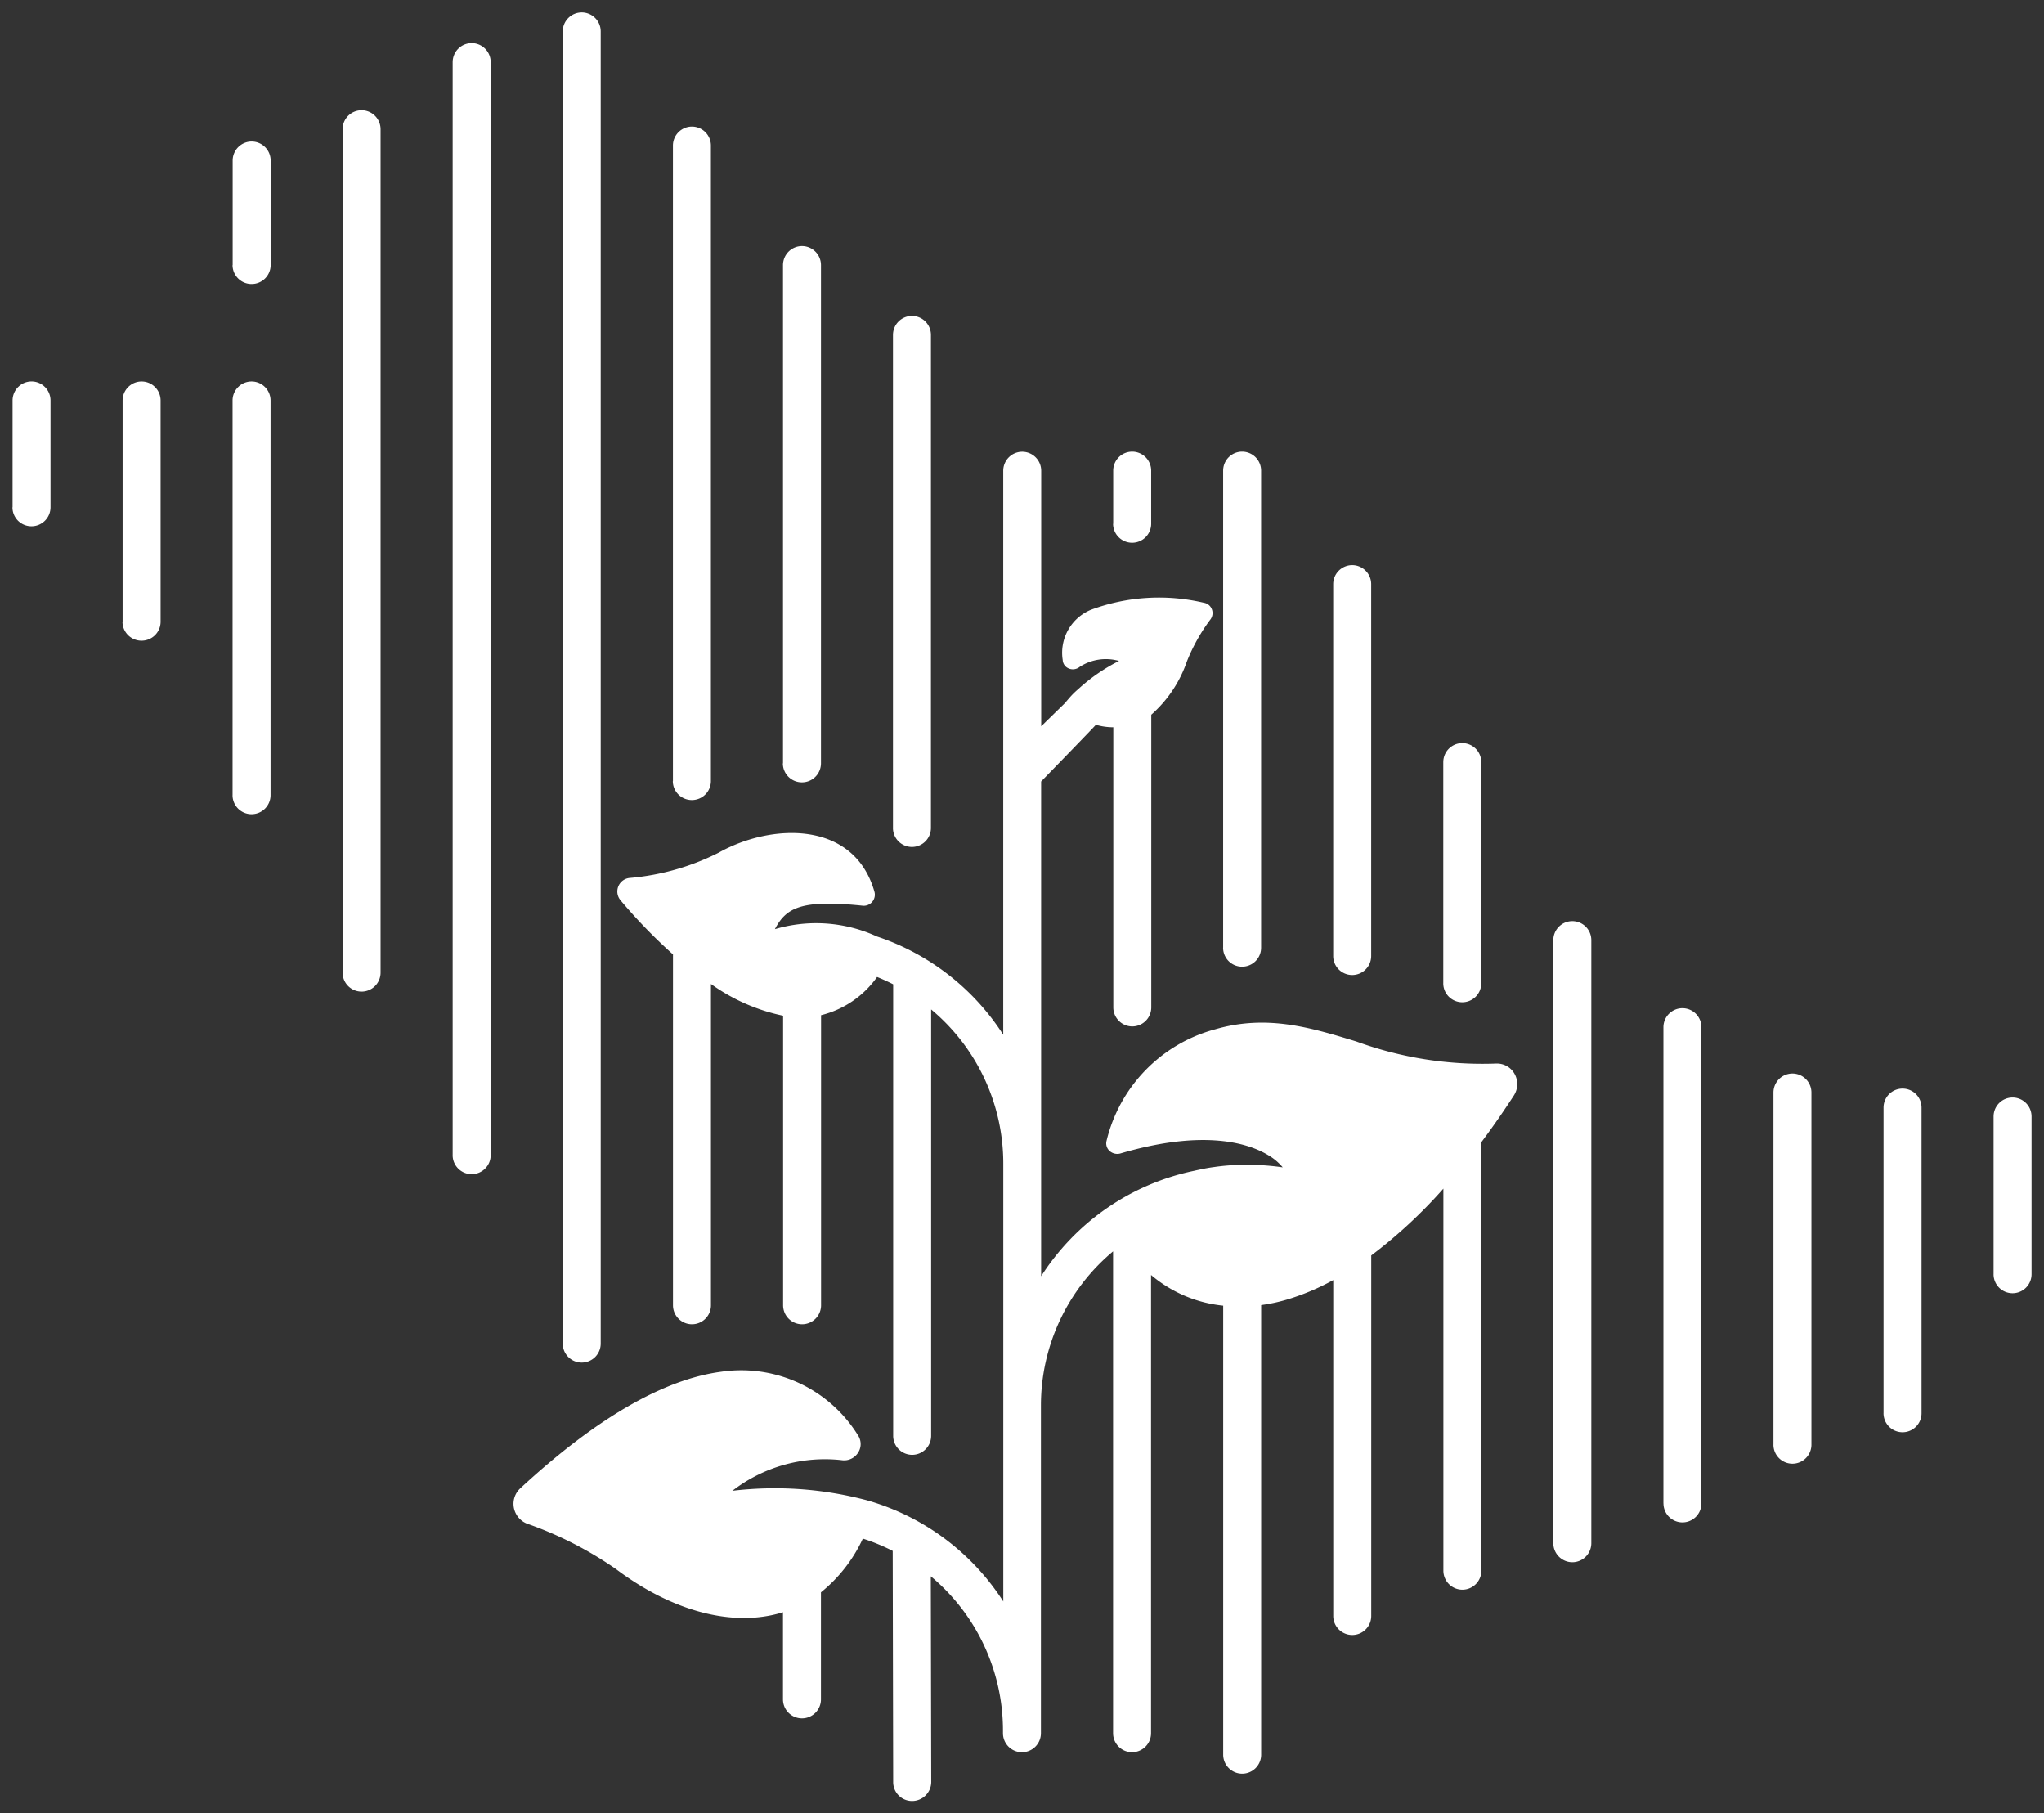 <svg xmlns="http://www.w3.org/2000/svg" width="82.156" height="72.862" viewBox="0 0 82.156 72.862">
  <rect x="0" y="0" width="82.156" height="72.862" fill="#333333" stroke="none"/>
  <path id="Path_3487" data-name="Path 3487" d="M2268.039-3029.941l-.019-9.275a8.029,8.029,0,0,0-1.2-.494,6.019,6.019,0,0,1-1.684,2.159v4.3a.763.763,0,0,1-.763.763.763.763,0,0,1-.763-.763v-3.5c-2.024.631-4.478-.055-6.71-1.733a14.866,14.866,0,0,0-3.5-1.8.863.863,0,0,1-.6-.635.847.847,0,0,1,.258-.819c3.032-2.8,5.746-4.37,8.063-4.677a5.521,5.521,0,0,1,5.526,2.589.633.633,0,0,1-.029.678.662.662,0,0,1-.65.285,6.082,6.082,0,0,0-4.392,1.231,14.409,14.409,0,0,1,5.421.385,9.639,9.639,0,0,1,5.468,4.062v-17.6a8.059,8.059,0,0,0-2.9-6.19v17.135a.764.764,0,0,1-.763.763.764.764,0,0,1-.763-.763v-18.146q-.316-.161-.647-.295a3.894,3.894,0,0,1-2.251,1.537v11.657a.763.763,0,0,1-.763.763.763.763,0,0,1-.763-.763v-11.636a7.657,7.657,0,0,1-2.9-1.275v12.911a.763.763,0,0,1-.763.763.763.763,0,0,1-.763-.763v-14.1a21.245,21.245,0,0,1-2.12-2.189.547.547,0,0,1,.4-.885,9.776,9.776,0,0,0,3.556-1.014c2.081-1.171,5.42-1.328,6.256,1.552a.445.445,0,0,1-.485.577c-2.443-.249-3.06.078-3.511.944a5.851,5.851,0,0,1,4.1.294,9.667,9.667,0,0,1,5.078,3.949v-22.664a.764.764,0,0,1,.763-.763.764.764,0,0,1,.763.763v10.268l.968-.944.006-.007c.035-.048.085-.105.139-.167a3.226,3.226,0,0,1,.376-.375,7.184,7.184,0,0,1,1.639-1.131,1.928,1.928,0,0,0-1.589.243.428.428,0,0,1-.448.052.385.385,0,0,1-.227-.333,1.87,1.87,0,0,1,1.132-2.018,7.866,7.866,0,0,1,4.541-.283.41.41,0,0,1,.322.263.428.428,0,0,1-.071.425,7.308,7.308,0,0,0-.935,1.677,5.027,5.027,0,0,1-1.429,2.134v11.763a.764.764,0,0,1-.763.763.764.764,0,0,1-.763-.763v-11.258h-.035a2.577,2.577,0,0,1-.666-.1c-.023.037-1.553,1.615-2.2,2.277v19.883a9.632,9.632,0,0,1,6.16-4.239l.026-.007.211-.045c.189-.041.381-.076.575-.1.1-.015.2-.027.3-.038.177-.019.358-.032.539-.041a.567.567,0,0,0,.069-.006l.11-.007c0,.007.028,0,.042.007a9.942,9.942,0,0,1,1.679.1,2.225,2.225,0,0,0-.6-.5c-.755-.45-2.526-1.057-5.923-.059a.464.464,0,0,1-.436-.1.41.41,0,0,1-.127-.39,6.123,6.123,0,0,1,4.377-4.5c2.072-.6,3.816-.073,5.662.49a14.781,14.781,0,0,0,5.617.888.814.814,0,0,1,.74.4.843.843,0,0,1-.021.886q-.641.987-1.305,1.873v17.22a.765.765,0,0,1-.764.765.765.765,0,0,1-.763-.765v-15.352a19.655,19.655,0,0,1-2.9,2.685v14.489a.763.763,0,0,1-.763.763.764.764,0,0,1-.764-.763v-13.5a9.45,9.45,0,0,1-1.875.788,6.937,6.937,0,0,1-1.022.218v18.066a.763.763,0,0,1-.762.763.764.764,0,0,1-.764-.763v-18.043a5.3,5.3,0,0,1-2.9-1.233v18.413a.763.763,0,0,1-.763.763.763.763,0,0,1-.763-.763v-19.362a8.059,8.059,0,0,0-2.9,6.187v13.176a.764.764,0,0,1-.763.763.764.764,0,0,1-.763-.763v-.105a8.068,8.068,0,0,0-2.9-6.2l.017,8.264a.77.77,0,0,1-.774.764A.759.759,0,0,1,2268.039-3029.941Zm26.534-9.584v-24.237a.764.764,0,0,1,.763-.763.765.765,0,0,1,.764.763v24.237a.765.765,0,0,1-.764.764A.765.765,0,0,1,2294.573-3039.525Zm4.425-1.6v-19.136a.765.765,0,0,1,.763-.764.764.764,0,0,1,.764.764v19.136a.763.763,0,0,1-.764.763A.763.763,0,0,1,2299-3041.126Zm4.423-2.36v-14.152a.763.763,0,0,1,.763-.763.763.763,0,0,1,.763.763v14.152a.764.764,0,0,1-.763.764A.764.764,0,0,1,2303.42-3043.486Zm4.425-1.263v-12.284a.764.764,0,0,1,.764-.763.763.763,0,0,1,.763.763v12.284a.763.763,0,0,1-.763.763A.764.764,0,0,1,2307.845-3044.75Zm-53.087-2.8v-52.73a.764.764,0,0,1,.762-.764.764.764,0,0,1,.763.764v52.73a.763.763,0,0,1-.763.763A.763.763,0,0,1,2254.758-3047.546Zm57.51-2.786v-6.34a.764.764,0,0,1,.763-.763.764.764,0,0,1,.763.763v6.34a.763.763,0,0,1-.763.762A.763.763,0,0,1,2312.268-3050.332Zm-61.935-4.786v-43.924a.765.765,0,0,1,.765-.763.764.764,0,0,1,.763.763v43.924a.765.765,0,0,1-.763.764A.765.765,0,0,1,2250.333-3055.118Zm39.816-6.907v-8.887a.764.764,0,0,1,.763-.764.764.764,0,0,1,.764.764v8.887a.763.763,0,0,1-.764.763A.763.763,0,0,1,2290.149-3062.025Zm-44.24-.429v-33.891a.763.763,0,0,1,.763-.763.764.764,0,0,1,.763.763v33.891a.764.764,0,0,1-.763.764A.764.764,0,0,1,2245.91-3062.454Zm39.815-.666v-14.944a.765.765,0,0,1,.764-.764.764.764,0,0,1,.763.764v14.944a.764.764,0,0,1-.763.763A.764.764,0,0,1,2285.725-3063.12Zm-4.423-.334v-19.17a.764.764,0,0,1,.763-.764.764.764,0,0,1,.763.764v19.17a.763.763,0,0,1-.763.762A.763.763,0,0,1,2281.3-3063.454Zm-13.271-4.812v-19.812a.763.763,0,0,1,.763-.763.763.763,0,0,1,.763.763v19.812a.764.764,0,0,1-.763.763A.764.764,0,0,1,2268.03-3068.267Zm-26.544-1.318v-15.861a.764.764,0,0,1,.764-.763.764.764,0,0,1,.763.763v15.861a.764.764,0,0,1-.763.764A.764.764,0,0,1,2241.486-3069.585Zm17.7-.567v-25.538a.764.764,0,0,1,.763-.763.764.764,0,0,1,.763.763v25.538a.764.764,0,0,1-.763.763A.764.764,0,0,1,2259.182-3070.152Zm4.424-.712v-20.023a.764.764,0,0,1,.763-.764.764.764,0,0,1,.763.764v20.023a.764.764,0,0,1-.763.763A.763.763,0,0,1,2263.605-3070.864Zm-26.544-5.692v-8.89a.764.764,0,0,1,.763-.763.764.764,0,0,1,.764.763v8.89a.763.763,0,0,1-.764.763A.764.764,0,0,1,2237.062-3076.556Zm39.816-3.936v-2.133a.764.764,0,0,1,.763-.764.764.764,0,0,1,.763.764v2.133a.764.764,0,0,1-.763.763A.764.764,0,0,1,2276.878-3080.491Zm-44.239-.662v-4.293a.763.763,0,0,1,.763-.763.763.763,0,0,1,.762.763v4.293a.763.763,0,0,1-.762.763A.763.763,0,0,1,2232.639-3081.153Zm8.847-9.734v-4.2a.765.765,0,0,1,.764-.764.765.765,0,0,1,.763.764v4.2a.764.764,0,0,1-.763.762A.764.764,0,0,1,2241.486-3090.887Z" transform="translate(-2232.139 3101.54)" fill="#fff" stroke="rgba(0,0,0,0)" stroke-width="1"/>
</svg>
